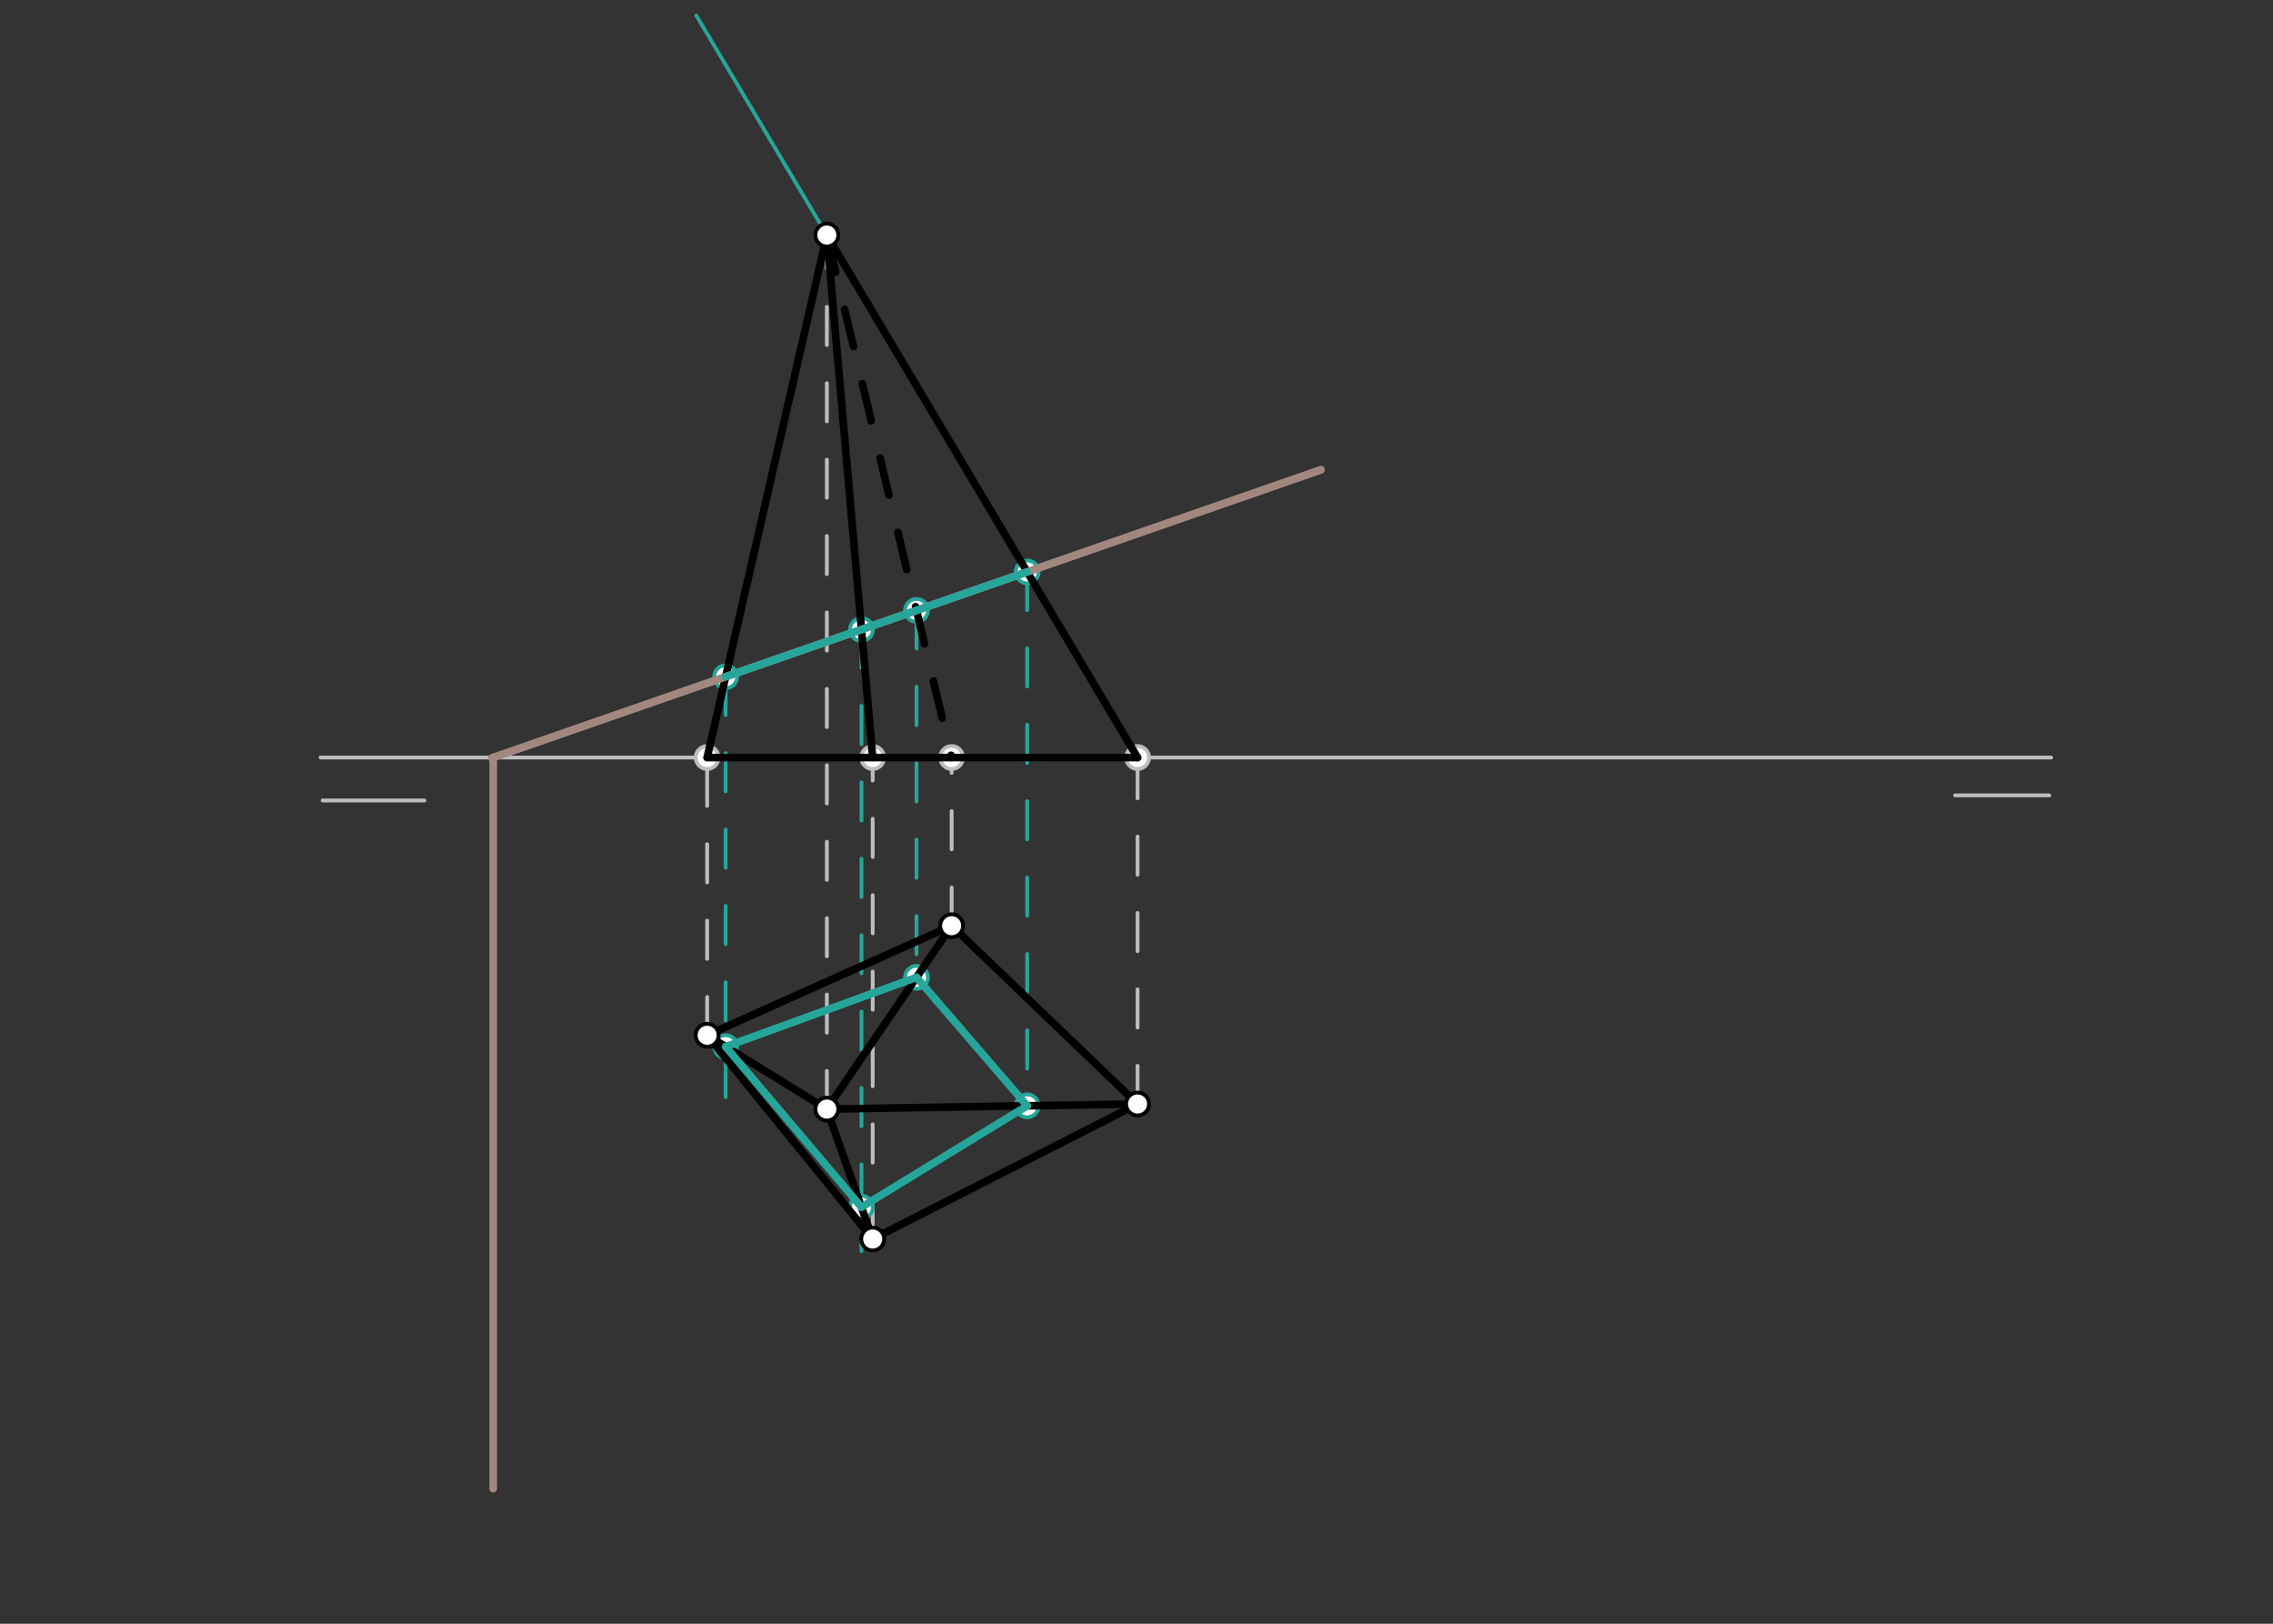 <svg xmlns="http://www.w3.org/2000/svg" class="svg--1it" height="100%" preserveAspectRatio="xMidYMid meet" viewBox="0 0 595 425" width="100%"><rect x="0" y="0" width="595" height="425" fill="#333333" stroke="none"/><defs><marker id="marker-arrow" markerHeight="16" markerUnits="userSpaceOnUse" markerWidth="24" orient="auto-start-reverse" refX="24" refY="4" viewBox="0 0 24 8"><path d="M 0 0 L 24 4 L 0 8 z" stroke="inherit"></path></marker></defs><g class="aux-layer--1FB"><g class="element--2qn"><line stroke="#BDBDBD" stroke-dasharray="none" stroke-linecap="round" stroke-width="1" x1="83.917" x2="536.917" y1="198.279" y2="198.279"></line></g><g class="element--2qn"><line stroke="#BDBDBD" stroke-dasharray="none" stroke-linecap="round" stroke-width="1" x1="84.444" x2="111.111" y1="209.519" y2="209.519"></line></g><g class="element--2qn"><line stroke="#BDBDBD" stroke-dasharray="none" stroke-linecap="round" stroke-width="1" x1="536.444" x2="511.778" y1="208.186" y2="208.186"></line></g><g class="element--2qn"><line stroke="#BDBDBD" stroke-dasharray="10" stroke-linecap="round" stroke-width="1" x1="216.444" x2="216.444" y1="290.297" y2="61.519"></line></g><g class="element--2qn"><line stroke="#BDBDBD" stroke-dasharray="10" stroke-linecap="round" stroke-width="1" x1="185.111" x2="185.111" y1="270.964" y2="198.279"></line></g><g class="element--2qn"><line stroke="#BDBDBD" stroke-dasharray="10" stroke-linecap="round" stroke-width="1" x1="249.111" x2="249.111" y1="242.297" y2="198.279"></line></g><g class="element--2qn"><line stroke="#BDBDBD" stroke-dasharray="10" stroke-linecap="round" stroke-width="1" x1="297.778" x2="297.778" y1="288.964" y2="198.279"></line></g><g class="element--2qn"><line stroke="#BDBDBD" stroke-dasharray="10" stroke-linecap="round" stroke-width="1" x1="228.444" x2="228.444" y1="324.297" y2="198.279"></line></g><g class="element--2qn"><line stroke="#26A69A" stroke-dasharray="none" stroke-linecap="round" stroke-width="1" x1="297.778" x2="182.269" y1="198.279" y2="4.055"></line></g><g class="element--2qn"><line stroke="#26A69A" stroke-dasharray="10" stroke-linecap="round" stroke-width="1" x1="268.883" x2="268.883" y1="149.693" y2="289.437"></line></g><g class="element--2qn"><line stroke="#26A69A" stroke-dasharray="10" stroke-linecap="round" stroke-width="1" x1="189.957" x2="189.957" y1="177.128" y2="294.973"></line></g><g class="element--2qn"><line stroke="#26A69A" stroke-dasharray="10" stroke-linecap="round" stroke-width="1" x1="225.504" x2="225.504" y1="164.772" y2="327.473"></line></g><g class="element--2qn"><line stroke="#26A69A" stroke-dasharray="10" stroke-linecap="round" stroke-width="1" x1="239.911" x2="239.911" y1="159.764" y2="256.264"></line></g><g class="element--2qn"><circle cx="185.111" cy="198.279" r="3" stroke="#BDBDBD" stroke-width="1" fill="#ffffff"></circle>}</g><g class="element--2qn"><circle cx="249.111" cy="198.279" r="3" stroke="#BDBDBD" stroke-width="1" fill="#ffffff"></circle>}</g><g class="element--2qn"><circle cx="297.778" cy="198.279" r="3" stroke="#BDBDBD" stroke-width="1" fill="#ffffff"></circle>}</g><g class="element--2qn"><circle cx="228.444" cy="198.279" r="3" stroke="#BDBDBD" stroke-width="1" fill="#ffffff"></circle>}</g><g class="element--2qn"><circle cx="268.883" cy="149.693" r="3" stroke="#26A69A" stroke-width="1" fill="#ffffff"></circle>}</g><g class="element--2qn"><circle cx="268.883" cy="289.437" r="3" stroke="#26A69A" stroke-width="1" fill="#ffffff"></circle>}</g><g class="element--2qn"><circle cx="189.957" cy="177.128" r="3" stroke="#26A69A" stroke-width="1" fill="#ffffff"></circle>}</g><g class="element--2qn"><circle cx="189.957" cy="273.954" r="3" stroke="#26A69A" stroke-width="1" fill="#ffffff"></circle>}</g><g class="element--2qn"><circle cx="225.504" cy="164.772" r="3" stroke="#26A69A" stroke-width="1" fill="#ffffff"></circle>}</g><g class="element--2qn"><circle cx="225.504" cy="315.967" r="3" stroke="#26A69A" stroke-width="1" fill="#ffffff"></circle>}</g><g class="element--2qn"><circle cx="239.911" cy="159.764" r="3" stroke="#26A69A" stroke-width="1" fill="#ffffff"></circle>}</g><g class="element--2qn"><circle cx="239.911" cy="255.815" r="3" stroke="#26A69A" stroke-width="1" fill="#ffffff"></circle>}</g></g><g class="main-layer--3Vd"><g class="element--2qn"><line stroke="#A1887F" stroke-dasharray="none" stroke-linecap="round" stroke-width="2" x1="345.778" x2="128.737" y1="122.964" y2="198.409"></line></g><g class="element--2qn"><line stroke="#A1887F" stroke-dasharray="none" stroke-linecap="round" stroke-width="2" x1="129.111" x2="129.111" y1="198.279" y2="389.63"></line></g><g class="element--2qn"><line stroke="#000000" stroke-dasharray="none" stroke-linecap="round" stroke-width="2" x1="185.111" x2="249.111" y1="270.964" y2="242.297"></line></g><g class="element--2qn"><line stroke="#000000" stroke-dasharray="none" stroke-linecap="round" stroke-width="2" x1="249.111" x2="297.778" y1="242.297" y2="288.964"></line></g><g class="element--2qn"><line stroke="#000000" stroke-dasharray="none" stroke-linecap="round" stroke-width="2" x1="297.778" x2="228.444" y1="288.964" y2="324.297"></line></g><g class="element--2qn"><line stroke="#000000" stroke-dasharray="none" stroke-linecap="round" stroke-width="2" x1="228.444" x2="185.111" y1="324.297" y2="270.964"></line></g><g class="element--2qn"><line stroke="#000000" stroke-dasharray="none" stroke-linecap="round" stroke-width="2" x1="216.444" x2="185.111" y1="290.297" y2="270.964"></line></g><g class="element--2qn"><line stroke="#000000" stroke-dasharray="none" stroke-linecap="round" stroke-width="2" x1="216.444" x2="249.111" y1="290.297" y2="242.297"></line></g><g class="element--2qn"><line stroke="#000000" stroke-dasharray="none" stroke-linecap="round" stroke-width="2" x1="216.444" x2="297.778" y1="290.297" y2="288.964"></line></g><g class="element--2qn"><line stroke="#000000" stroke-dasharray="none" stroke-linecap="round" stroke-width="2" x1="216.444" x2="228.444" y1="290.297" y2="324.297"></line></g><g class="element--2qn"><line stroke="#000000" stroke-dasharray="none" stroke-linecap="round" stroke-width="2" x1="185.111" x2="297.778" y1="198.279" y2="198.279"></line></g><g class="element--2qn"><line stroke="#000000" stroke-dasharray="none" stroke-linecap="round" stroke-width="2" x1="297.778" x2="216.444" y1="198.279" y2="61.519"></line></g><g class="element--2qn"><line stroke="#000000" stroke-dasharray="none" stroke-linecap="round" stroke-width="2" x1="216.444" x2="185.111" y1="61.519" y2="198.279"></line></g><g class="element--2qn"><line stroke="#000000" stroke-dasharray="none" stroke-linecap="round" stroke-width="2" x1="216.444" x2="228.444" y1="61.519" y2="198.279"></line></g><g class="element--2qn"><line stroke="#000000" stroke-dasharray="10" stroke-linecap="round" stroke-width="2" x1="216.444" x2="249.111" y1="61.519" y2="198.279"></line></g><g class="element--2qn"><line stroke="#A1887F" stroke-dasharray="none" stroke-linecap="round" stroke-width="2" x1="345.778" x2="129.111" y1="122.964" y2="198.279"></line></g><g class="element--2qn"><line stroke="#26A69A" stroke-dasharray="none" stroke-linecap="round" stroke-width="2" x1="189.957" x2="239.911" y1="273.954" y2="255.815"></line></g><g class="element--2qn"><line stroke="#26A69A" stroke-dasharray="none" stroke-linecap="round" stroke-width="2" x1="239.911" x2="268.883" y1="255.815" y2="289.437"></line></g><g class="element--2qn"><line stroke="#26A69A" stroke-dasharray="none" stroke-linecap="round" stroke-width="2" x1="268.883" x2="225.504" y1="289.437" y2="315.967"></line></g><g class="element--2qn"><line stroke="#26A69A" stroke-dasharray="none" stroke-linecap="round" stroke-width="2" x1="225.504" x2="189.957" y1="315.967" y2="273.954"></line></g><g class="element--2qn"><line stroke="#26A69A" stroke-dasharray="none" stroke-linecap="round" stroke-width="2" x1="189.957" x2="225.504" y1="177.128" y2="164.772"></line></g><g class="element--2qn"><line stroke="#26A69A" stroke-dasharray="none" stroke-linecap="round" stroke-width="2" x1="225.504" x2="239.911" y1="164.772" y2="159.764"></line></g><g class="element--2qn"><line stroke="#26A69A" stroke-dasharray="none" stroke-linecap="round" stroke-width="2" x1="239.911" x2="268.883" y1="159.764" y2="149.693"></line></g><g class="element--2qn"><circle cx="185.111" cy="270.964" r="3" stroke="#000000" stroke-width="1" fill="#ffffff"></circle>}</g><g class="element--2qn"><circle cx="249.111" cy="242.297" r="3" stroke="#000000" stroke-width="1" fill="#ffffff"></circle>}</g><g class="element--2qn"><circle cx="297.778" cy="288.964" r="3" stroke="#000000" stroke-width="1" fill="#ffffff"></circle>}</g><g class="element--2qn"><circle cx="228.444" cy="324.297" r="3" stroke="#000000" stroke-width="1" fill="#ffffff"></circle>}</g><g class="element--2qn"><circle cx="216.444" cy="290.297" r="3" stroke="#000000" stroke-width="1" fill="#ffffff"></circle>}</g><g class="element--2qn"><circle cx="216.444" cy="61.519" r="3" stroke="#000000" stroke-width="1" fill="#ffffff"></circle>}</g></g><g class="snaps-layer--2PT"></g><g class="temp-layer--rAP"></g></svg>